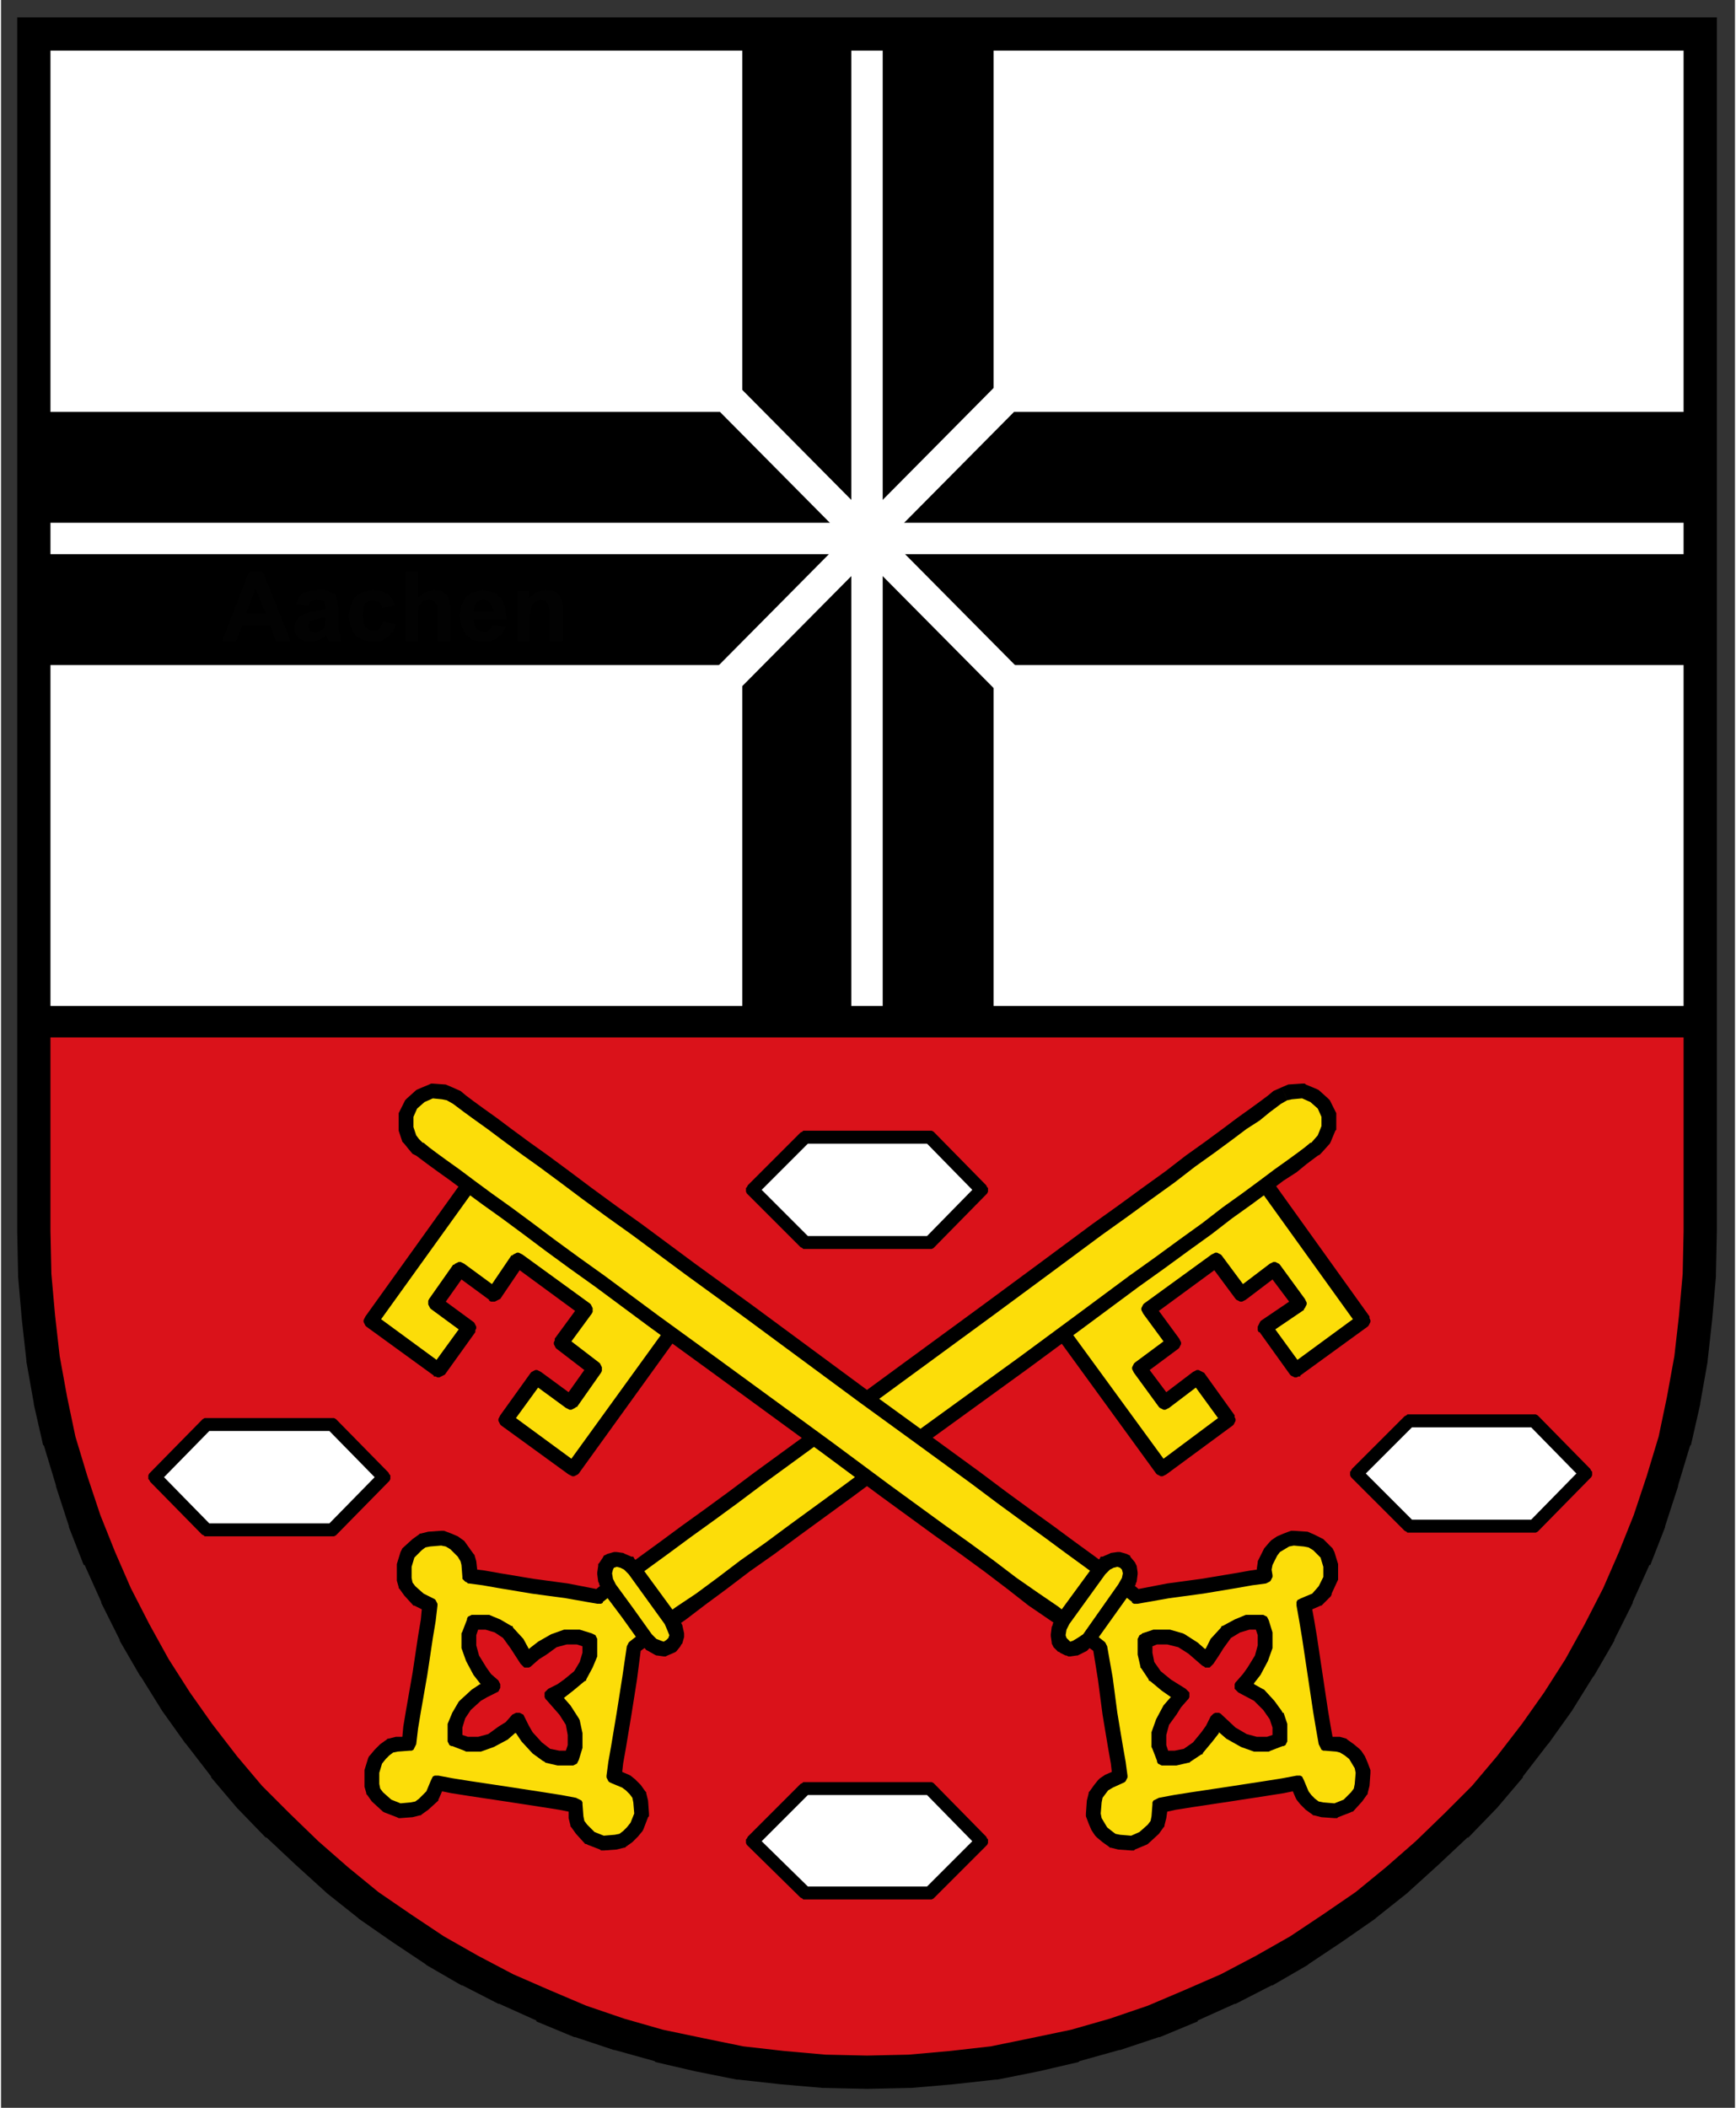 <svg clip-rule="evenodd" fill-rule="evenodd" height="606.941" image-rendering="optimizeQuality" shape-rendering="geometricPrecision" text-rendering="geometricPrecision" viewBox="0 0 131.449 159.75" width="500" xmlns="http://www.w3.org/2000/svg" xmlns:xlink="http://www.w3.org/1999/xlink"><rect x="0" y="0" width="131.449" height="159.75" fill="#333333" stroke="none"/><clipPath id="a"><path d="m0 0h156v191h-156z"/></clipPath><g transform="translate(.71 -32.571)"><g clip-path="url(#a)"><path d="m2.124 116.237.339 3.895.423 3.811.677 3.81.847 3.726 1.101 3.641 1.185 3.641 1.355 3.471 1.524 3.387 1.694 3.387 1.863 3.218 1.948 3.133 2.117 2.964 2.286 2.963 2.371 2.794 2.54 2.625 2.71 2.541 2.71 2.455 2.879 2.286 3.048 2.117 3.048 2.032 3.218 1.863 3.302 1.694 3.387 1.524 3.472 1.439 3.556 1.186 3.641 1.016 3.641.847 3.81.762 3.81.423 3.895.339 3.895.085 3.895-.085 3.895-.339 3.81-.423 3.81-.762 3.641-.847 3.641-1.016 3.556-1.186 3.472-1.439 3.387-1.524 3.302-1.694 3.218-1.863 3.048-2.032 3.048-2.117 2.879-2.286 2.71-2.455 2.71-2.541 2.54-2.625 2.371-2.794 2.286-2.963 2.117-2.964 1.947-3.133 1.863-3.218 1.694-3.387 1.524-3.387 1.354-3.471 1.186-3.641 1.101-3.641.846-3.726.678-3.81.423-3.811.339-3.895.085-3.979v-109.739h-152.753v109.739z" fill="#da121a" transform="matrix(.827 0 0 .827 .089 33.064)"/><path d="m2.039 93.121v-90.602h152.837v90.602z" fill="#fff" transform="matrix(.827 0 0 .827 .089 33.064)"/><path d="m2.039 60.352v-23.201h152.837v23.201z" transform="matrix(.827 0 0 .827 .089 33.064)"/><path d="m66.984 93.121v-90.602h23.031v90.602z" transform="matrix(.827 0 0 .827 .089 33.064)"/><path d="m105.68 127.922-2.286-3.133 3.133-2.286-2.286-3.133 6.181-4.487 2.286 3.132 3.049-2.286 2.286 3.133-3.133 2.202 2.794 3.895 6.181-4.488-10.076-14.056-18.544 13.633 10.161 13.971 6.097-4.488-2.794-3.895z" fill="#fcdd09" transform="matrix(.827 0 0 .827 .089 33.064)"/><path d="m94.757 120.471 10.161 13.971.085.085.339.169h.169l.339-.169 6.096-4.488.085-.084.169-.339v-.169l-.084-.17v-.169l-2.795-3.895-.338-.17-.17-.084h-.169l-.339.169-2.455 1.863-1.524-2.032 2.625-1.948.084-.084.17-.339v-.169l-.17-.339-1.863-2.54 5.081-3.726 1.947 2.625.085.085.339.169h.169l.339-.169 2.455-1.863 1.525 2.032-2.625 1.778-.17.339-.084.169v.339l.084.169h.085l2.794 3.895.085.085.339.169h.169l.169-.084h.17v-.085l6.181-4.488.085-.085.169-.338v-.17l-.085-.169v-.169l-10.076-14.056-.339-.17-.169-.084h-.169l-.339.169-18.544 13.633 1.355.677 17.443-12.871 9.314 12.956-5.08 3.725-2.033-2.794 2.625-1.778v-.085l.085-.084.169-.339v-.169l-.169-.339-2.286-3.133-.085-.085-.339-.169h-.169l-.339.169-2.455 1.863-1.948-2.625-.084-.085-.339-.169h-.169l-.339.169-6.181 4.488-.085.085-.169.339v.169l.169.339 1.863 2.54-2.625 1.947-.085.085-.169.339v.169l.169.339 2.286 3.133.085.084.339.17h.169l.339-.17 2.455-1.862 2.033 2.794-4.996 3.726-9.399-12.871-1.355-.677-.085.084-.169.339v.169z" transform="matrix(.827 0 0 .827 .089 33.064)"/><path d="m119.398 99.81.846.762.509 1.017v1.185l-.424 1.016-.762.847-.169.085-.424.338-.677.508-.931.678-1.186.846-1.355 1.017-1.609 1.185-1.778 1.27-1.862 1.44-2.117 1.524-2.202 1.609-2.371 1.693-4.911 3.641-5.165 3.81-10.754 7.79-5.25 3.896-4.996 3.641-2.286 1.693-2.286 1.609-2.117 1.609-1.948 1.439-1.778 1.27-1.694 1.186-1.439 1.016-1.185.931-.423 2.879-.508 3.218-.508 3.048-.254 1.44-.169 1.27 1.101.423.423.339.423.423.339.508.169.593.085 1.185-.423 1.101-.423.508-.423.424-.508.338-.593.17-1.185.084-1.101-.423-.847-.847-.339-.508-.169-.593-.085-1.1-1.355-.254-1.609-.254-3.302-.509-3.387-.508-1.609-.254-1.355-.254-.423 1.101-.847.847-.508.339-.593.169-1.101.085-1.101-.424-.931-.847-.339-.508-.169-.592v-1.186l.339-1.1.423-.509.423-.423.508-.339.593-.169 1.101-.085.169-1.439.254-1.524.593-3.387.508-3.387.254-1.524.169-1.44-1.016-.423-.847-.847-.339-.508-.169-.593v-1.185l.339-1.101.847-.847.508-.338.593-.17 1.185-.084.593.169.508.254.423.339.423.508.339.508.169.508.085 1.185 1.27.17 1.44.254 3.048.508 3.133.423 2.879.508 1.185-.931 1.439-1.016 1.609-1.186 1.863-1.355 1.948-1.439 2.117-1.524 2.202-1.609 2.371-1.778 4.996-3.641 5.165-3.811 10.754-7.874 5.165-3.811 4.911-3.641 2.371-1.693 2.202-1.609 2.117-1.524 1.862-1.44 1.779-1.27 1.608-1.185 1.355-1.016 1.186-.847.931-.677.677-.509.424-.338.169-.085.508-.254.508-.169 1.186-.085z" fill="#fcdd09" transform="matrix(.827 0 0 .827 .089 33.064)"/><path d="m119.736 100.996.339.762v.847l-.339.846-.592.678h-.085l-.508.423-.677.508-.932.678-1.185.846-1.355 1.016-1.609 1.186-1.778 1.27-1.863 1.44-2.117 1.524-2.201 1.608-2.371 1.694-4.911 3.641-5.165 3.81-10.754 7.79-5.25 3.895-4.996 3.641-2.286 1.694-2.286 1.609-2.117 1.609-1.948 1.439-1.778 1.186-1.694 1.185-1.439 1.101-1.185.931-.085.085-.169.339-.423 2.878-.508 3.218-.508 3.048-.254 1.44-.169 1.27v.169l.169.339.085.085.169.084 1.016.424.339.254.339.338.254.339.085.424.085 1.016-.339.846-.339.424-.339.338-.339.254-.423.085-1.016.085-.847-.339-.677-.677-.254-.339-.085-.423-.085-1.101v-.169l-.085-.17-.339-.169-.169-.085-1.355-.254-1.609-.254-3.302-.508-3.387-.508-1.609-.254-1.355-.254h-.339l-.169.085-.169.338-.423 1.016-.677.678-.339.254-.423.085-.931.084-.847-.338-.762-.678-.254-.339-.085-.423v-1.016l.254-.847.339-.423.339-.339.339-.254.423-.085 1.101-.084h.169l.169-.085.169-.339.085-.169.169-1.439.254-1.525.593-3.387.508-3.387.254-1.524.169-1.439v-.17l-.169-.338-.085-.085-.169-.085-.847-.423-.762-.677-.254-.339-.085-.423v-1.016l.254-.847.677-.678.339-.254.423-.084 1.016-.085.423.085.423.254.254.254.423.423.254.423.085.339.085 1.101v.169l.085.085.169.169.169.085.085.085h.085l1.27.169 1.44.254 3.048.508 3.133.423 2.879.508h.339l.169-.084v-.085l1.185-.931 1.44-1.016 1.609-1.186 1.863-1.355 1.948-1.439 2.117-1.524 2.201-1.609 2.371-1.778 4.996-3.641 5.165-3.811 10.754-7.874 5.165-3.811 4.911-3.641 2.371-1.693 2.201-1.609 2.117-1.524 1.863-1.44 1.778-1.27 1.609-1.185 1.354-1.016 1.186-.762.931-.762.678-.508.338-.255.593-.338-.508-1.186-.762.339-.508.423-.677.508-.932.678-1.185.847-1.355 1.016-1.609 1.185-1.778 1.27-1.863 1.44-2.117 1.524-2.201 1.609-2.371 1.693-4.911 3.641-5.165 3.811-10.754 7.874-5.165 3.811-4.996 3.641-2.371 1.778-2.201 1.609-2.117 1.524-1.948 1.439-1.863 1.355-1.609 1.186-1.439 1.016-.931.762-2.625-.508-3.133-.424-3.048-.508-1.439-.254-.677-.084-.085-.763-.169-.592-.085-.085-.847-1.185-.593-.424-.593-.254-.677-.254h-.254l-1.185.085-.677.169h-.085l-.085.085-.593.423-.931.847-.169.339-.339 1.1v1.525l.169.592v.085l.085.085.423.592.847.932h.085l.169.085.508.254-.085.931-.254 1.524-.508 3.387-.593 3.387-.254 1.524-.085.932h-.593l-.677.169h-.085l-.085.085-.593.423-.508.508-.423.508-.085.085-.085.169-.339 1.101v1.524l.169.593v.084l.085.085.423.593 1.016.931.169.085 1.101.423.169.085h.169l1.101-.085.677-.169h.085l.085-.085.593-.423.931-.847v-.084l.085-.17.254-.593.847.17 1.609.254 3.387.508 3.302.508 1.609.254.847.169v.593l.169.677v.085l.085.085.423.592.847.932h.085l.169.085 1.101.423.085.085h.254l1.185-.085.677-.169h.085l.085-.085.593-.423.508-.508.423-.509.085-.169.423-1.101.085-.084v-.254l-.085-1.186-.169-.677v-.085l-.085-.085-.423-.592-.508-.508-.423-.339-.169-.085-.593-.254.085-.762.254-1.439.508-3.049.508-3.217.339-2.625 1.016-.762 1.44-.932 1.694-1.185 1.778-1.355 1.948-1.439 2.117-1.609 2.286-1.609 2.286-1.693 4.996-3.641 5.25-3.895 10.754-7.791 5.165-3.81 4.912-3.641 2.37-1.693 2.202-1.609 2.117-1.524 1.863-1.44 1.778-1.27 1.609-1.185 1.354-1.017 1.186-.762.931-.762.678-.508.338-.254.17-.084.169-.17.762-.847.085-.169.423-1.016.085-.085v-1.524l-.085-.169-.508-1.016-.169-.17-.847-.762-.169-.085-1.016-.423-.085-.085h-.254l-1.27.085-.593.254.508 1.186.424-.085.931-.085.762.339z" transform="matrix(.827 0 0 .827 .089 33.064)"/><path d="m52.082 152.986.593-1.016.339-1.016v-1.186l-1.101-.338h-1.101l-1.101.338-1.101.678-.677.508-.677.593-.931-1.524-.847-1.017-.931-.592-1.016-.339h-1.185l-.423 1.101v1.101l.339 1.1.677 1.186.508.677.677.678-.847.423-.677.423-1.016.932-.593.931-.339 1.016v1.186l1.101.423h1.101l1.101-.339 1.101-.677.677-.508.677-.677.423.846.423.678.931 1.016.931.677 1.016.254h1.185l.339-1.101v-1.1l-.254-1.101-.677-1.101-1.185-1.355.847-.423.677-.508z" fill="#da121a" transform="matrix(.827 0 0 .827 .089 33.064)"/><path d="m52.505 153.494.169-.085v-.084l.593-1.101.423-1.016v-1.609l-.169-.339-.339-.169-1.101-.339h-1.439l-1.185.424-1.185.677-.762.593-.085.085-.508-.932-.931-1.016-.085-.169h-.085l-1.016-.593-1.016-.423h-1.609l-.339.169-.085.169v.085l-.423 1.101-.085.169v1.355l.423 1.185.677 1.27.593.763.085.084h-.085l-.762.508-1.016.932-.169.169-.593 1.016-.423 1.016v1.609l.169.339.169.084h.085l1.101.424.169.084h1.355l1.185-.423 1.27-.677.677-.593h.085l.508.762 1.016 1.101.931.677.169.085.085.085 1.101.254h1.44l.339-.17.169-.338.339-1.101v-1.355l-.254-1.185-.085-.17-.762-1.185-1.016.846.593.932.169.931v.932l-.169.508h-.593l-.847-.17-.762-.592-.847-.932-.339-.592-.423-.847-.085-.17-.339-.169h-.339l-.339.169-.593.678-.677.423-.931.678-.931.254h-.931l-.508-.17v-.677l.254-.847.508-.762.931-.847.593-.338.847-.424.169-.084.169-.339v-.339l-.169-.339-.677-.592-.423-.593-.677-1.101-.254-.931v-.932l.169-.508h.677l.847.254.762.508.677.932.931 1.439.085.085.169.169.085.085h.423l.169-.085.085-.084.677-.593.677-.423.931-.678.931-.254h.931l.508.17v.592l-.254.847-.508.847-.931.762-.593.423-.847.424-.085.084-.169.17-.085.084v.424l.085.169.085.085 1.185 1.354 1.016-.846-.593-.678.085-.084.762-.593z" transform="matrix(.827 0 0 .827 .089 33.064)"/><path d="m54.791 144.942 1.694 2.286 1.694 2.371.508.508.593.339.593.085.593-.254.339-.424.169-.593-.169-.677-.339-.677-3.387-4.657-.508-.593-.593-.254-.593-.085-.593.169-.339.509-.085.592.085.678z" fill="#fcdd09" transform="matrix(.827 0 0 .827 .089 33.064)"/><path d="m53.775 142.74v.17l-.085.593v.169l.085.677.085.17v.084l.339.678 1.778 2.371 1.694 2.371.508.592.169.085.593.339.169.084h.085l.593.085h.169l.169-.085.593-.254.169-.084.085-.085.339-.423.085-.17.085-.084.169-.593v-.339l-.169-.762-.423-.762-3.472-4.742-.508-.593-.085-.169h-.169l-.593-.254-.169-.085-.593-.084h-.254l-.593.169.593 1.27.254-.084.339.084.339.17.423.423 3.302 4.572.254.593.169.423-.085.254-.169.17-.254.169-.254-.085-.423-.169-.423-.423-1.694-2.371-1.609-2.202-.254-.508-.085-.508.085-.338.085-.17-.593-1.27-.339.169-.085.17-.339.508z" transform="matrix(.827 0 0 .827 .089 33.064)"/><path d="m51.235 127.922 2.201-3.133-3.048-2.286 2.202-3.133-6.181-4.487-2.202 3.132-3.133-2.286-2.202 3.133 3.048 2.202-2.794 3.895-6.181-4.488 10.076-14.056 18.544 13.633-10.076 13.971-6.181-4.488 2.794-3.895z" fill="#fcdd09" transform="matrix(.827 0 0 .827 .089 33.064)"/><path d="m50.812 128.43.339.17h.169l.339-.17.085-.084h.085l2.201-3.133.085-.17v-.338l-.169-.339-.085-.085-2.54-1.947 1.863-2.54.085-.17v-.338l-.169-.339-.085-.085-6.181-4.488-.339-.169h-.169l-.339.169-.085.085h-.085l-1.778 2.625-2.54-1.863-.339-.169h-.169l-.339.169-.085.085h-.085l-2.202 3.133-.085.169v.339l.169.339.085.084 2.54 1.863-2.032 2.794-5.08-3.725 9.314-12.956 17.443 12.871 1.355-.677-18.544-13.633-.339-.169h-.169l-.339.169-.085.085-10.076 14.056-.169.338v.17l.169.338.085.085 6.181 4.488v.085h.169l.169.084h.169l.169-.084.339-.17 2.794-3.895v-.169l.085-.17v-.169l-.169-.339-.085-.084-2.54-1.863 1.439-2.032 2.54 1.863v.084l.169.085h.339l.169-.085.339-.169 1.778-2.625 5.08 3.726-1.863 2.54v.169l-.085.17v.169l.169.339.085.084 2.54 1.948-1.44 2.032-2.54-1.863-.339-.169h-.169l-.339.169-.085.085-2.794 3.895-.169.339v.169l.169.339.085.084 6.181 4.488.339.169h.169l.339-.169.085-.085 10.076-13.971.169-.339v-.169l-.169-.339-.085-.084-1.355.677-9.314 12.871-5.08-3.726 2.032-2.794z" transform="matrix(.827 0 0 .827 .089 33.064)"/><path d="m37.518 99.81-.847.762-.508 1.017v1.185l.339 1.016.339.423.423.424.169.085.423.338.677.508.931.678 1.185.846 1.355 1.017 1.609 1.185 1.778 1.27 1.948 1.44 2.032 1.524 2.201 1.609 2.371 1.693 4.911 3.641 5.25 3.81 10.669 7.79 5.25 3.896 4.996 3.641 2.371 1.693 2.201 1.609 2.117 1.609 1.948 1.439 1.863 1.27 1.609 1.186 1.44 1.016 1.185.931.508 2.879.424 3.218.508 3.048.254 1.44.169 1.27-1.016.423-.508.339-.339.423-.339.508-.169.593-.085 1.185.169.593.254.508.339.508.508.424.508.338.592.17 1.186.084 1.016-.423.931-.847.339-.508.169-.593.085-1.1 1.355-.254 1.609-.254 3.387-.509 3.302-.508 1.609-.254 1.355-.254.423 1.101.339.424.423.423.508.339.593.169 1.185.085 1.101-.424.847-.847.338-.508.17-.592.084-1.186-.169-.592-.254-.508-.339-.509-.508-.423-.508-.339-.508-.169-1.101-.085-.254-1.439-.254-1.524-1.016-6.774-.254-1.524-.254-1.44 1.101-.423.847-.847.508-1.101v-1.185l-.339-1.101-.847-.847-.592-.338-.508-.17-1.186-.084-.593.169-.508.254-.508.339-.423.508-.508 1.016-.085.593.085.592-1.27.17-1.44.254-3.048.508-3.133.423-2.879.508-1.185-.931-1.44-1.016-1.609-1.186-1.863-1.355-1.948-1.439-2.117-1.524-2.201-1.609-2.371-1.778-4.996-3.641-5.25-3.811-10.669-7.874-5.25-3.811-4.911-3.641-2.371-1.693-2.202-1.609-2.032-1.524-1.948-1.44-1.778-1.27-1.609-1.185-1.355-1.016-1.185-.847-.931-.677-.677-.509-.423-.338-.169-.085-.508-.254-.508-.169-1.101-.085z" fill="#fcdd09" transform="matrix(.827 0 0 .827 .089 33.064)"/><path d="m38.28 98.794-1.016.423-.169.085-.847.762-.169.17-.508 1.016-.085.169v1.609l.339 1.016.169.169.339.424.423.508.339.169.339.254.677.508.931.678 1.185.846 1.355 1.017 1.609 1.185 1.778 1.27 1.948 1.44 2.032 1.524 2.201 1.609 2.371 1.693 4.911 3.641 5.25 3.81 10.669 7.791 5.25 3.895 4.996 3.641 2.371 1.693 2.202 1.609 2.117 1.609 1.948 1.524 1.863 1.27 1.609 1.101 1.439 1.016 1.016.762.423 2.625.423 3.217.508 3.049.254 1.439.085.762-.593.254-.508.339-.169.169-.339.424-.423.592-.085.085v.085l-.169.677-.085 1.186v.254l.254.677.254.593.339.508.169.169.508.424.593.423.085.085h.084l.678.169 1.185.085h.254l.085-.085 1.016-.423.169-.085 1.016-.932.424-.592.084-.085v-.085l.17-.677.085-.593.762-.169 1.608-.254 3.387-.508 3.303-.508 1.608-.254.847-.17.254.593.085.17.339.423.508.508.592.423.085.085h.085l.677.169 1.186.085h.254l.084-.085 1.101-.423.169-.085h.085l.847-.931.423-.593.085-.085v-.084l.169-.678.085-1.185v-.254l-.254-.677-.254-.593-.339-.508-.169-.17-.508-.423-.593-.423-.085-.085-.592-.169h-.678l-.169-.932-.254-1.524-1.016-6.774-.254-1.524-.17-.931.593-.254.169-.085h.085l.847-.847.085-.169v-.085l.508-1.101.084-.169v-1.44l-.338-1.1-.17-.339-.847-.847-.169-.084-.677-.339-.593-.254-1.27-.085h-.254l-.678.254-.592.254-.508.339-.17.169-.508.593-.508 1.016-.084.169v.085l-.085.593v.169-.084l-.593.084-1.439.254-3.049.508-3.132.424-2.625.508-.932-.762-1.439-1.016-1.609-1.186-1.863-1.355-1.948-1.439-2.117-1.524-2.202-1.609-2.371-1.778-4.996-3.641-5.25-3.811-10.669-7.874-5.25-3.811-4.911-3.641-2.371-1.693-2.201-1.609-2.032-1.524-1.948-1.44-1.778-1.27-1.609-1.185-1.355-1.016-1.185-.847-.931-.678-.677-.508-.508-.423-.762-.339-.508 1.186.593.338.339.255.677.508.931.677 1.185.847 1.355 1.016 1.609 1.185 1.778 1.27 1.948 1.44 2.032 1.524 2.201 1.609 2.371 1.693 4.911 3.641 5.25 3.811 10.669 7.874 5.25 3.811 4.996 3.641 2.371 1.778 2.201 1.609 2.117 1.524 1.948 1.439 1.863 1.355 1.609 1.186 1.439 1.016 1.186.931v.085l.169.084h.339l2.879-.508 3.133-.423 3.048-.508 1.44-.254 1.27-.169.338-.17.085-.084.169-.339v-.169l-.084-.508.084-.424.424-.847.254-.338.847-.508.423-.085.931.085.424.084.423.254.677.678.254.847v.931l-.423.847-.593.677-1.016.423-.338.17-.085.169v.339l.254 1.439.254 1.524 1.016 6.774.254 1.525.254 1.439.085.169.169.339.169.085h.17l1.016.084.339.085.423.254.423.339.508.847.085.423-.085 1.016-.084.423-.254.339-.678.678-.846.338-1.017-.084-.423-.085-.339-.254-.338-.339-.254-.339-.424-1.016-.169-.338-.169-.085h-.339l-1.355.254-1.609.254-3.302.508-3.387.508-1.609.254-1.355.254-.169.085-.339.169-.084.17v.169l-.085 1.101-.085.423-.254.339-.762.677-.762.339-1.016-.085-.423-.085-.339-.254-.423-.338-.508-.847-.085-.423.085-1.016.084-.424.508-.677.424-.254.931-.424.169-.084.085-.085.17-.339v-.169l-.17-1.27-.254-1.44-.508-3.048-.423-3.218-.508-2.878-.17-.339-.084-.085-1.186-.931-1.44-1.016-1.609-1.27-1.863-1.271-1.948-1.354-2.117-1.609-2.201-1.609-2.371-1.694-4.996-3.641-5.25-3.895-10.669-7.79-5.25-3.81-4.911-3.641-2.371-1.694-2.202-1.608-2.032-1.524-1.948-1.44-1.778-1.27-1.609-1.186-1.355-1.016-1.185-.846-.931-.678-.677-.508-.508-.423h-.085l-.339-.339-.254-.339-.254-.762v-.931l.339-.762.677-.593.762-.339.847.085.423.085.508-1.186-.593-.254-1.185-.085h-.169z" transform="matrix(.827 0 0 .827 .089 33.064)"/><path d="m104.834 152.986-.678-1.016-.254-1.016v-1.186l1.016-.338h1.101l1.186.338 1.1.678 1.271 1.101.508-.762.423-.762.847-1.017 1.016-.592 1.016-.339h1.185l.339 1.101v1.101l-.339 1.1-.677 1.186-.508.677-.593.678 1.524.846.932.932.677.931.339 1.016v1.186l-1.101.423h-1.101l-1.101-.339-1.185-.677-1.27-1.185-.423.846-.508.678-.847 1.016-1.016.677-1.016.254h-1.101l-.424-1.101v-1.1l.339-1.101.678-1.101.508-.677.592-.678-1.439-.931z" fill="#da121a" transform="matrix(.827 0 0 .827 .089 33.064)"/><path d="m107.967 154.934v-.424l-.085-.084-.169-.17-.085-.084-1.355-.847-.931-.762-.593-.847-.169-.847v-.592l.423-.17h.932l1.016.254.931.593 1.27 1.101.169.084.085.085h.424l.084-.085.17-.169.084-.085.508-.762.424-.677.677-.932.847-.508.847-.254h.592l.17.508v.932l-.254.931-.678 1.101-.423.593-.593.677-.085.085-.084.169v.424l.084.084.17.17.084.084 1.44.762.847.847.592.847.254.762v.677l-.508.17h-.931l-.932-.254-1.016-.593-1.27-1.186-.084-.084-.17-.085h-.338l-.17.085-.169.169-.085.085-.423.847-.424.592-.762.932-.846.592-.847.17h-.593l-.169-.508v-.932l.254-.931.677-.932-1.185-.846-.678 1.27-.423 1.185v1.355l.085.169.423 1.101v.085l.085.169.338.17h1.355l1.101-.254h.085l.084-.085 1.016-.678h.085l.085-.169.847-1.016.592-.762v-.085l.678.593 1.354.762 1.186.423h1.355l.169-.084 1.101-.424h.084l.17-.084.169-.339v-1.609l-.339-1.016h-.084l-.085-.169-.677-.932-.932-1.016-.169-.084-.762-.424v-.084l.593-.763.677-1.27.423-1.185v-1.44l-.338-1.1-.17-.339-.338-.169h-1.609l-1.016.423-1.101.593h-.085l-.084.169-.932 1.016-.423.847-.085.085-.677-.593-1.186-.762-.169-.085-1.185-.339h-1.525l-1.016.339-.084.085-.17.084-.169.339v1.44l.254 1.1v.085l.085.085.677 1.016v.084l.169.085 1.016.847.847.593-.084.084-.593.678 1.185.846.424-.677.592-.677.085-.085z" transform="matrix(.827 0 0 .827 .089 33.064)"/><path d="m102.039 144.942-3.302 4.657-.593.508-.593.339-.593.085-.508-.254-.423-.424-.085-.593.085-.677.339-.677 3.387-4.657.508-.593.593-.254.593-.085.592.169.424.509.085.592-.085.678z" fill="#fcdd09" transform="matrix(.827 0 0 .827 .089 33.064)"/><path d="m101.447 144.603-3.218 4.573-.508.338-.423.254-.254.085-.339-.339-.085-.254.085-.508.254-.508 3.302-4.572.424-.423.338-.17.339-.084.254.084.593-1.27-.593-.169h-.254l-.593.084-.169.085-.593.254h-.169l-.085.169-.508.593-3.472 4.742-.339.677v.085l-.085.169-.085.678v.169l.085.593v.085l.169.338.423.424h.085l.085.084.508.254h.085l.169.085h.169l.593-.085h.085l.169-.084.677-.339.677-.677 3.387-4.742.424-.678v-.084l.084-.17.085-.677v-.169l-.085-.593-.169-.339-.423-.508v-.085l-.339-.169-.593 1.27.169.17.085.338-.085.424z" transform="matrix(.827 0 0 .827 .089 33.064)"/><path d="m84.173 113.274h-11.431l-4.826-4.827 4.826-4.826h11.431l4.742 4.826z" fill="#fff" transform="matrix(.827 0 0 .827 .089 33.064)"/><path d="m83.919 112.681h-10.923l-4.234-4.234-1.27.424 4.827 4.826.169.085.085.084h11.77l.169-.084.085-.085 4.742-4.826.085-.085.085-.169v-.339l-.085-.085-.085-.169-4.742-4.827-.085-.084-.169-.085h-11.77l-.085.085-.169.084-4.827 4.827-.085.169-.085.085v.339l.085.169.085.085 1.27-.424 4.234-4.234h10.923l4.149 4.234z" transform="matrix(.827 0 0 .827 .089 33.064)"/><path d="m84.173 172.885h-11.431l-4.826-4.742 4.826-4.827h11.431l4.742 4.827z" fill="#fff" transform="matrix(.827 0 0 .827 .089 33.064)"/><path d="m83.919 172.292h-10.923l-4.234-4.149-1.27.423 4.827 4.742.169.085.085.084h11.77l.169-.084.085-.085 4.742-4.742.085-.084.085-.17v-.338l-.085-.085-.085-.169-4.742-4.827-.085-.085-.169-.084h-11.77l-.085.084-.169.085-4.827 4.827-.085.169-.085.085v.338l.085.17.085.084 1.27-.423 4.234-4.234h10.923l4.149 4.234z" transform="matrix(.827 0 0 .827 .089 33.064)"/><path d="m29.389 139.608h-11.516l-4.742-4.827 4.742-4.826h11.516l4.742 4.826z" fill="#fff" transform="matrix(.827 0 0 .827 .089 33.064)"/><path d="m29.135 139.015h-11.008l-4.149-4.234-1.27.423 4.742 4.827.169.085.085.084h11.854l.169-.084.085-.085 4.742-4.827.085-.084.085-.17v-.338l-.085-.085-.085-.169-4.742-4.827-.085-.084-.169-.085h-11.854l-.169.085-.085.084-4.742 4.827-.085.084-.085.17v.338l.085.085.085.169 1.27-.423 4.149-4.234h11.008l4.149 4.234z" transform="matrix(.827 0 0 .827 .089 33.064)"/><path d="m139.55 139.269h-11.431l-4.826-4.827 4.826-4.826h11.431l4.742 4.826z" fill="#fff" transform="matrix(.827 0 0 .827 .089 33.064)"/><path d="m139.296 138.676h-10.923l-4.234-4.234-1.27.424 4.827 4.826.169.085.085.085h11.77l.169-.085.085-.085 4.741-4.826.085-.085.085-.169v-.339l-.085-.085-.085-.169-4.741-4.826-.085-.085-.169-.085h-11.77l-.085.085-.169.085-4.827 4.826-.084.169-.085.085v.339l.085.169.084.085 1.27-.424 4.234-4.233h10.923l4.149 4.233z" transform="matrix(.827 0 0 .827 .089 33.064)"/><g fill="#fff"><path d="m2.039 50.191h152.753v-2.879h-152.753z" transform="matrix(.827 0 0 .827 .089 33.064)"/><path d="m76.976 3.535v89.501h2.879v-89.501z" transform="matrix(.827 0 0 .827 .089 33.064)"/><path d="m65.121 64.162 28.62-28.874-2.032-2.032-28.62 28.874z" transform="matrix(.827 0 0 .827 .089 33.064)"/><path d="m63.089 35.288 28.62 28.874 2.032-2.032-28.62-28.874z" transform="matrix(.827 0 0 .827 .089 33.064)"/></g><path d="m.6 116.237v.17l.339 3.895.423 3.81v.085l.677 3.81v.085l.847 3.725.085.085 1.101 3.641v.085l1.185 3.641v.084l1.355 3.472h.085l1.524 3.387v.085l1.693 3.387v.084l1.863 3.218.085.085 1.948 3.133 2.117 2.963.085.085 2.286 2.964v.084l2.371 2.795.085.084 2.54 2.625h.085l2.709 2.54 2.71 2.456.085.085 2.879 2.286.085.085 3.048 2.116 3.048 2.033.085.084 3.218 1.863h.085l3.302 1.694h.085l3.387 1.524v.084l3.472 1.44h.085l3.556 1.185h.085l3.641 1.016.085.085 3.641.847 3.81.762h.169l3.81.423 3.895.339h.169l3.895.085 3.895-.085h.169l3.895-.339 3.81-.423h.169l3.81-.762 3.641-.847.085-.085 3.641-1.016h.085l3.556-1.185h.085l3.472-1.44v-.084l3.387-1.524h.084l3.303-1.694h.084l3.218-1.863.085-.084 3.048-2.033 3.048-2.116.085-.085 2.879-2.286.084-.085 2.71-2.456 2.71-2.54h.084l2.541-2.625.084-.084 2.371-2.795v-.084l2.286-2.964.085-.085 2.117-2.963 1.947-3.133.085-.085 1.863-3.218v-.084l1.693-3.387v-.085l1.524-3.387h.085l1.355-3.472v-.084l1.185-3.641v-.085l1.101-3.641.085-.085.847-3.725v-.085l.677-3.81v-.085l.423-3.81.339-3.895v-.17l.085-3.979h-3.049l-.084 3.895-.339 3.81-.423 3.726-.678 3.725-.762 3.641-1.101 3.641-1.185 3.557-1.355 3.387-1.439 3.302-1.694 3.302-1.778 3.218-1.947 3.048-2.033 2.879-2.286 2.964-2.286 2.709-2.54 2.541-2.625 2.54-2.71 2.371-2.794 2.286-2.964 2.032-3.048 2.032-3.133 1.779-3.217 1.693-3.303 1.44-3.387 1.439-3.471 1.185-3.557 1.017-3.641.762-3.726.762-3.726.423-3.81.339-3.81.084-3.81-.084-3.81-.339-3.726-.423-3.726-.762-3.641-.762-3.556-1.017-3.472-1.185-3.387-1.439-3.302-1.44-3.218-1.693-3.133-1.779-3.048-2.032-2.964-2.032-2.794-2.286-2.71-2.371-2.625-2.54-2.54-2.541-2.286-2.709-2.286-2.964-2.032-2.879-1.948-3.048-1.778-3.218-1.694-3.302-1.439-3.302-1.355-3.387-1.185-3.557-1.101-3.641-.762-3.641-.677-3.725-.423-3.726-.339-3.81-.085-3.895v-108.215h149.704v108.215h3.049v-111.263h-155.801v111.263z" transform="matrix(.827 0 0 .827 .089 33.064)"/><path d="m1.108 94.476h152.752v-2.879h-152.752z" transform="matrix(.827 0 0 .827 .089 33.064)"/><path d="m77.183 101.593v-1.82l5.251-6.512h-4.691v-1.75h7.352v1.61l-5.461 6.792h5.671v1.68zm8.892-3.711.14-.98.35-.91.56-.77.77-.63.91-.28.98-.14.77.07.77.21.63.28.56.49.49.56.28.63.21.77.07.77-.07.77-.21.77-.35.63-.49.56-.56.49-.63.35-.7.21-.77.07-.91-.14-.98-.35-.77-.56-.56-.77-.35-.91zm1.96.07.14.98.42.7.49.42.7.14.7-.14.56-.42.35-.7.14-.98-.14-.91-.35-.77-.56-.42-.7-.14-.7.14-.49.42-.42.77zm8.892-6.442v3.711l.49-.49.49-.28.56-.21.63-.07.63.07.63.14.42.28.35.35.35.84.07.63.07.84v4.271h-1.96v-3.851-1.26l-.07-.21-.14-.28-.28-.21-.28-.14h-.42l-.84.21-.35.28-.21.42-.14.56v.84 3.641h-1.96v-10.082zm8.402 10.082h-1.89v-7.282h1.75v1.05l.49-.63.35-.35.35-.14.49-.07.63.07.63.28-.63 1.68-.42-.28-.49-.07-.35.07-.28.14-.28.35-.21.49-.07.35v.56l-.07.7v.84zm7.772-2.311 1.89.35-.42.91-.7.7-.91.42-1.12.14-.84-.07-.77-.28-.63-.42-.49-.49-.35-.56-.21-.56-.14-1.4.07-.91.14-.7.28-.7.42-.56.49-.42.56-.35.63-.14.7-.07.77.07.63.21.63.28.49.49.42.63.28.7.14.91.07 1.05h-4.761l.14.77.28.56.49.35.63.14.42-.07.35-.21.28-.28zm.14-1.96-.07-.7-.35-.56-.49-.28-.56-.14-.56.14-.42.28-.28.56-.14.7zm10.012 4.271h-1.89v-3.711l-.07-.98v-.35l-.07-.21-.14-.28-.28-.28-.63-.14-.49.07-.42.21-.35.28-.21.42-.07.28v.35l-.07.49v.56 3.291h-1.89v-7.282h1.75v1.05l.49-.56.56-.35.63-.21.7-.07.63.07.56.14.42.28.35.28.21.42.14.42.07.56.07.7z" fill="#fff" stroke-width=".827"/><path d="m21.24 81.148h-1.12l-.42-1.19h-2.1l-.49 1.19h-1.05l2.03-5.251h1.05zm-1.89-2.1-.77-1.89-.7 1.89zm3.221-.56-.91-.14.21-.49.28-.35.49-.14.63-.07h.63l.35.14.35.14.14.28.07.35.07.49v1.19.42l.07.28.07.28v.14l.07.14h-.98l-.14-.28v-.14l-.56.35-.63.14-.49-.07-.42-.21-.28-.35-.07-.49.07-.28.14-.28.14-.21.28-.14.28-.14.49-.14.63-.07.35-.14v-.14l-.07-.28-.07-.14-.21-.07-.35-.07-.42.14zm1.33.84-.28.07-.35.07-.56.21-.14.35.14.35.14.07.28.07.49-.21.14-.14.07-.14.07-.49zm5.251-.84-.98.14-.07-.28-.14-.14-.49-.14-.28.07-.28.14-.14.35-.07.56.07.56.14.35.28.21.28.07h.28l.21-.14.14-.21.14-.35.98.21-.21.56-.42.42-.49.28-.63.07-.77-.14-.56-.35-.35-.63-.14-.84.14-.84.35-.63.56-.35.77-.14.63.07.49.21.35.35zm1.75-2.591v1.96l.56-.42.63-.14.63.07.21.21.21.14.14.42.07.35v.42 2.241h-.98v-2.031-.49l-.07-.28-.07-.07-.14-.14-.35-.14-.49.14-.28.35-.07.35v.42 1.89h-.98v-5.251zm5.671 4.061.98.14-.28.49-.35.35-.49.21-.56.07-.84-.14-.28-.21-.28-.28-.28-.56-.14-.77.14-.84.35-.63.56-.35.7-.14.77.14.28.14.28.28.21.28.14.42.14.98h-2.521l.07.35.14.35.28.14.35.07h.21l.14-.14zm.07-1.05-.14-.35-.14-.28-.21-.21-.28-.07-.28.07-.28.21-.14.28-.07.35zm5.251 2.241h-1.05v-1.96-.49l-.07-.28-.07-.14-.14-.14-.35-.14-.42.21-.21.14-.07.21-.07.35-.07.49v1.75h-.98v-3.781h.91v.56l.56-.49.7-.14.63.07.28.14.14.21.21.42.07.28v.35z" fill="#020202" stroke-width=".827"/></g><path d="m.515.995h155.97v190.01h-155.97z" fill="none" transform="matrix(.827 0 0 .827 .089 33.064)"/></g></svg>